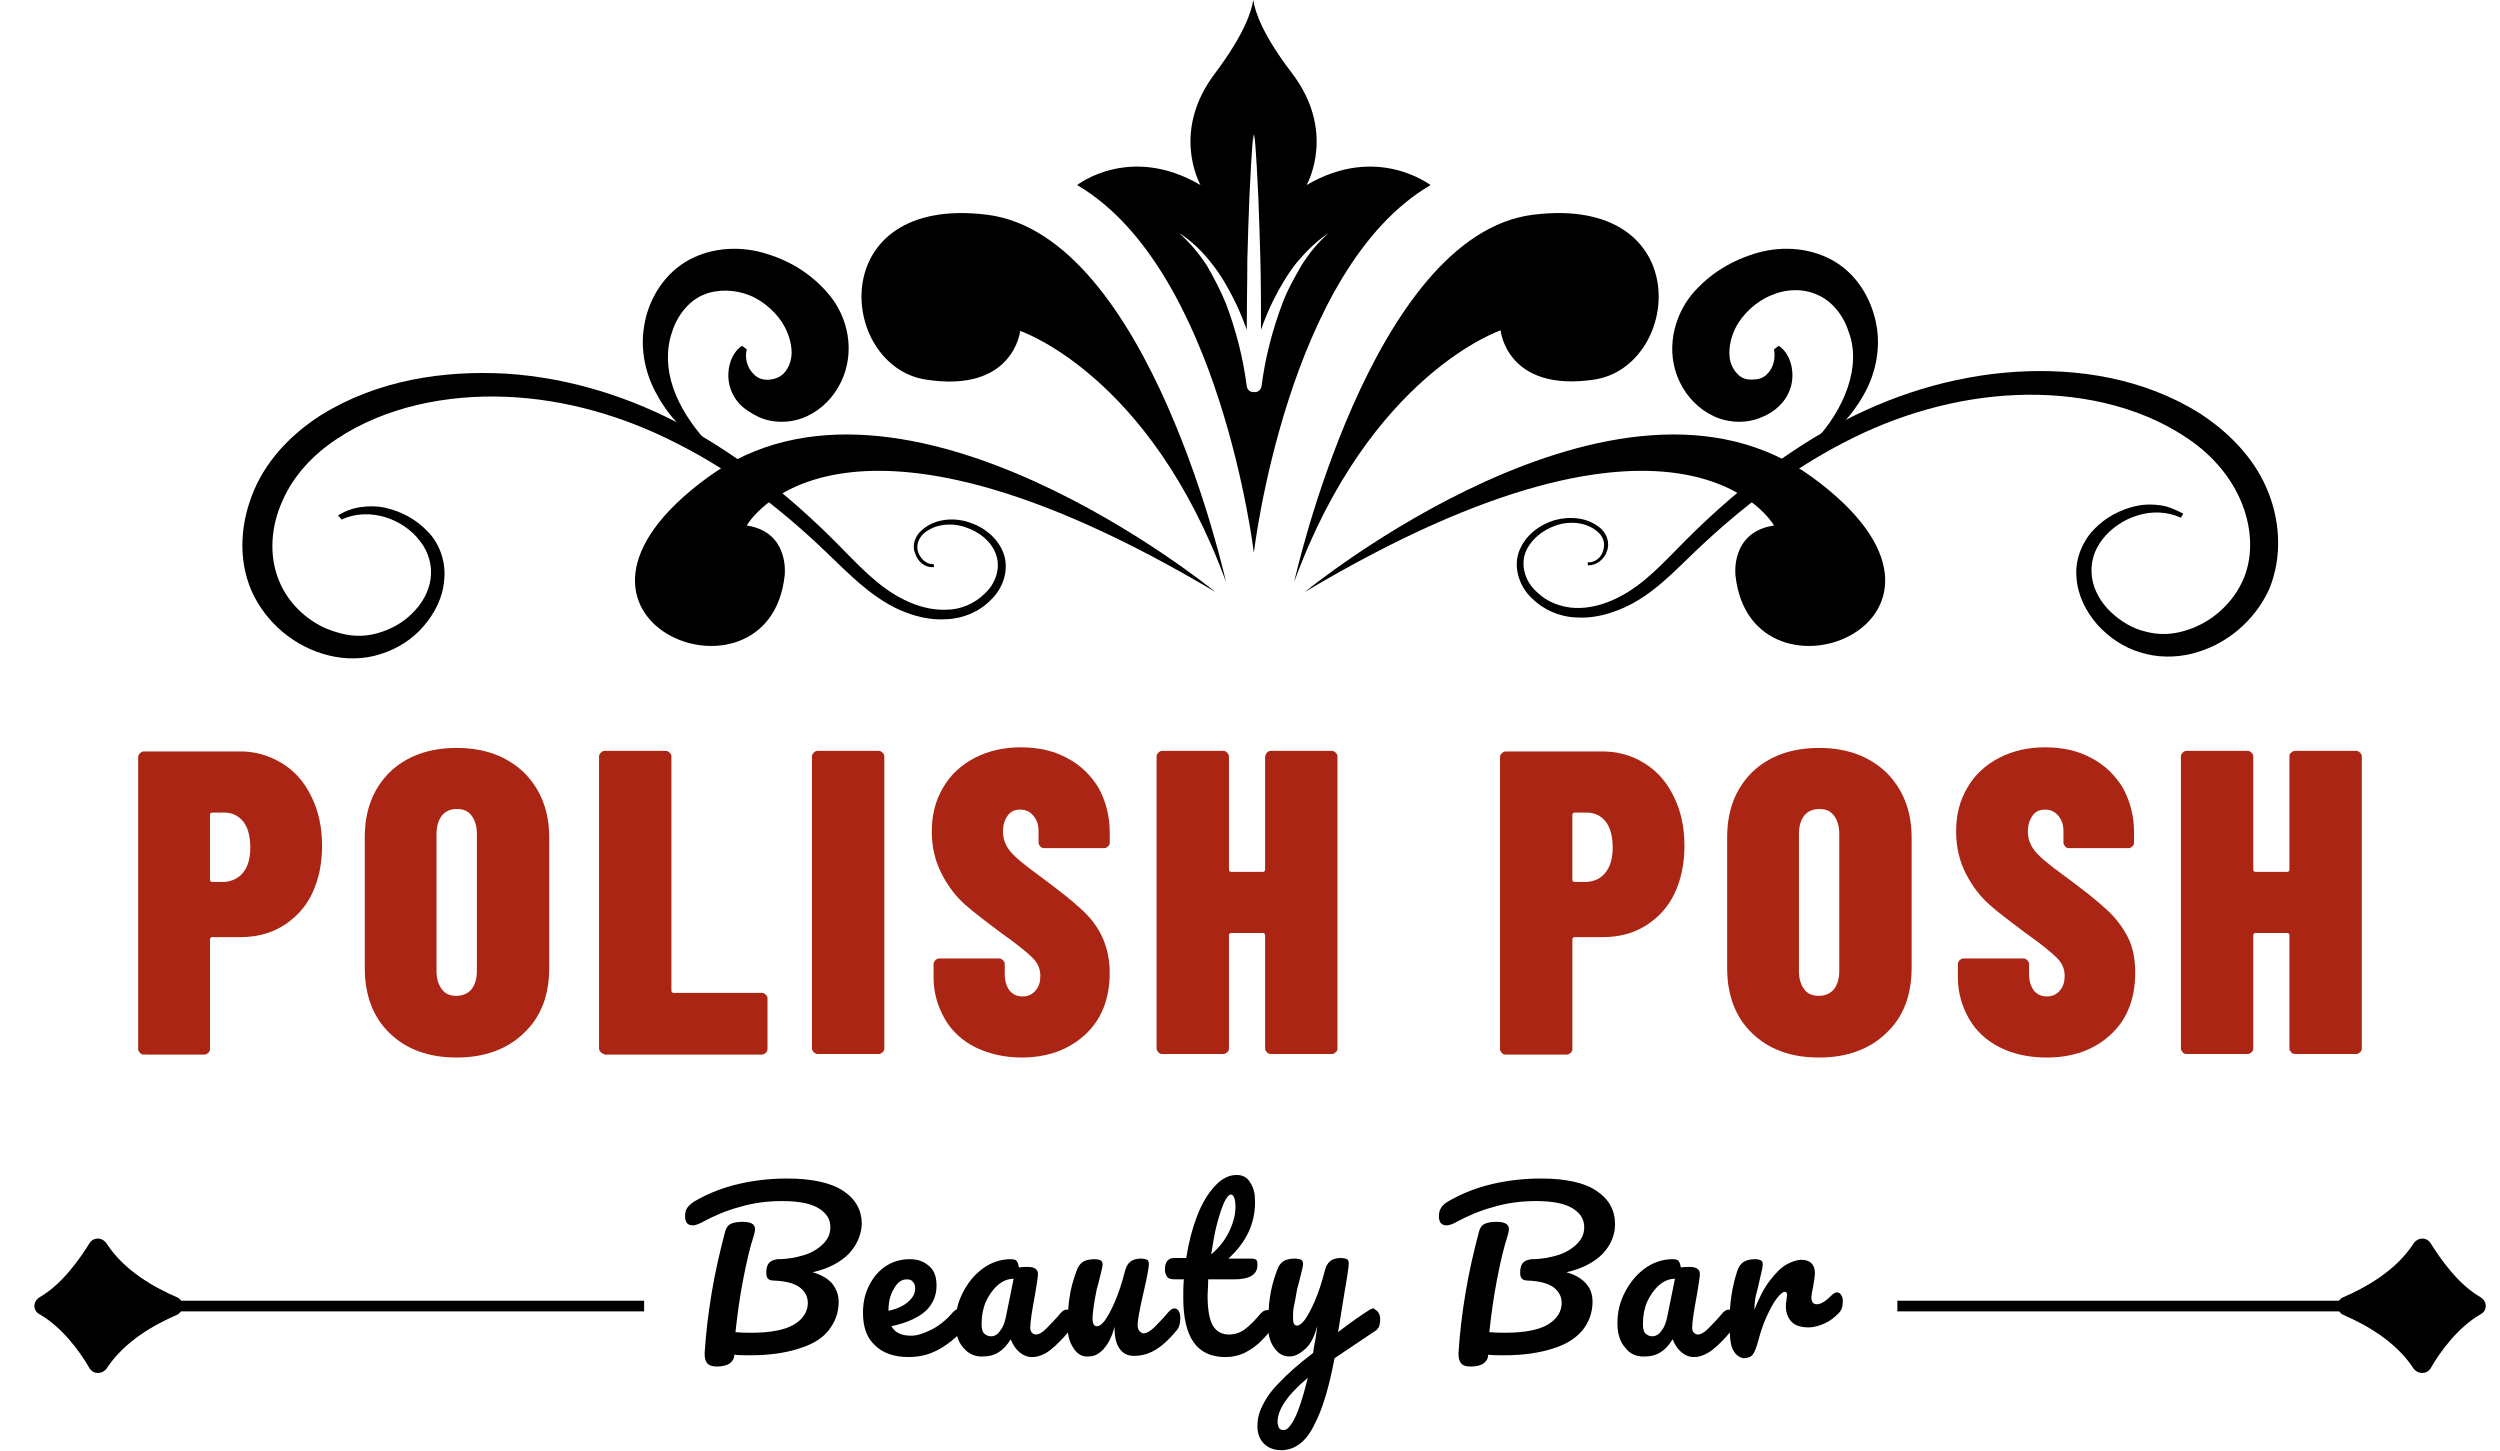 <?xml version="1.0" encoding="utf-8"?>
<!-- Generator: Adobe Illustrator 27.0.0, SVG Export Plug-In . SVG Version: 6.00 Build 0)  -->
<svg version="1.1" id="Layer_1" xmlns="http://www.w3.org/2000/svg" xmlns:xlink="http://www.w3.org/1999/xlink" x="0px" y="0px"
	 viewBox="0 0 421.5 244.6" style="enable-background:new 0 0 421.5 244.6;" xml:space="preserve">
<style type="text/css">
	.st0{fill:#AA2513;}
</style>
<g>
	<path d="M220.3,31.2c0.3-0.6,4.9-9.2-2.5-18.9C212.9,5.9,211.6,2,211.3,0c-0.3,2-1.6,5.9-6.4,12.3c-7.4,9.7-2.8,18.3-2.5,18.9
		c-11.9-7-20.8,0-20.8,0c24.1,14.1,29.8,62,29.8,62s5.6-47.9,29.8-62C241.1,31.2,232.2,24.2,220.3,31.2L220.3,31.2z M219.4,44.8
		c-1.2,2.1-2.4,4.2-3.2,6.4c-1.7,4.5-2.9,9.2-3.5,13.9c-0.1,0.6-0.6,1.1-1.3,1h-0.1c-0.6,0-1-0.4-1.1-1c-0.6-4.7-1.8-9.4-3.5-13.9
		c-0.9-2.2-2-4.3-3.2-6.4c-1.3-2-2.9-3.9-4.7-5.5c2.1,1.3,3.9,3.1,5.4,5c1.6,2,2.8,4.1,3.9,6.3c0.8,1.6,1.5,3.3,2.1,5
		c0-3.9,0.1-7.8,0.1-11.8c0.2-7.1,0.4-14.1,1-21.2c0.1,0.5,0.1,0.9,0.1,1.4c0-0.5,0.1-0.9,0.1-1.4c0.6,7.1,0.8,14.1,1,21.2
		c0.1,3.9,0.1,7.8,0.1,11.8c0.6-1.7,1.3-3.4,2.1-5c1.1-2.2,2.4-4.4,3.9-6.3c1.6-1.9,3.4-3.7,5.4-5C222.2,40.9,220.7,42.7,219.4,44.8
		L219.4,44.8z"/>
	<path d="M206.7,98.1c0,0-12.9-58.5-40.3-61.9c-27.5-3.4-25.1,25.5-10.3,27.8c14.8,2.3,15.9-8.2,15.9-8.2S193.9,63.1,206.7,98.1
		L206.7,98.1z"/>
	<path d="M204.9,99.8c0,0-52.8-43.3-85.6-19.3s10.4,40.9,13,16.5c0,0,0.9-7.3-6.4-8.4C125.9,88.6,140.9,61.7,204.9,99.8L204.9,99.8z
		"/>
	<path d="M57,86.9c1.1-0.7,2.4-1.2,3.8-1.4c1.3-0.2,2.7-0.2,4.1,0.1c2.7,0.6,5.2,1.9,7.2,4c2,2,3.1,5.1,2.8,8.1
		c-0.2,3-1.6,5.7-3.5,7.9c-1.9,2.2-4.4,3.8-7.3,4.7c-2.8,0.9-5.9,0.9-8.7,0.2c-5.7-1.4-10.6-5.5-13-10.9c-2.4-5.6-1.8-11.8,0.5-17.1
		c2.3-5.3,6.5-9.5,11.2-12.5c9.5-5.9,20.6-7.6,31.3-7c10.7,0.7,21.1,4,30.4,9.1c9.3,5.1,17.6,11.8,25,19.2c3.7,3.7,7.1,7.6,11.6,9.8
		c2.2,1.1,4.7,1.8,7.1,1.7c2.4,0,4.8-1,6.5-2.7c1.8-1.6,2.7-4.2,2-6.4c-0.7-2.3-2.8-4-5.2-4.8c-2.3-0.8-5.1-0.6-7,1
		c-0.9,0.8-1.4,2-1,3.2c0.4,1.1,1.4,2.1,2.6,2l0.1,0.5c-1.5,0.2-2.8-0.9-3.2-2.3c-0.6-1.3,0-3,1.1-3.9c2.1-1.9,5.2-2.2,7.8-1.4
		c2.6,0.8,5,2.6,6,5.3c1,2.8-0.1,5.9-2.1,7.8c-1.9,2-4.7,3.2-7.5,3.3c-2.8,0.2-5.5-0.5-8-1.6c-5-2.3-8.7-6.3-12.4-9.8
		c-7.4-7.1-15.7-13.5-24.8-18.1c-9.1-4.7-19-7.6-29.1-8c-10-0.4-20.4,1.7-28.5,7.1c-4.1,2.7-7.4,6.3-9.2,10.5
		c-1.9,4.2-2.3,9.1-0.6,13.3c1.6,4.1,5.4,7.6,9.8,8.8c2.2,0.7,4.5,0.8,6.7,0.2c2.2-0.6,4.3-1.7,5.9-3.3c1.7-1.6,2.9-3.7,3.2-5.9
		c0.3-2.2-0.3-4.5-1.8-6.4c-2.8-3.7-8.5-5.8-13.2-3.6L57,86.9L57,86.9z"/>
	<path d="M118.2,74.9c-2.9-2.2-5.6-4.9-7.4-8.3c-1.9-3.3-2.9-7.5-2.2-11.6c0.6-4,2.9-8.3,6.9-10.8c3.9-2.4,8.8-2.8,13.1-1.6
		c4.3,1.2,8.1,3.4,11.2,7.1c3.1,3.7,4.5,9.5,2,14.7c-1.2,2.5-3.2,4.6-5.8,5.8c-2.6,1.2-5.7,1.2-8.1,0.1c-1.2-0.6-2.4-1.3-3.3-2.3
		c-0.9-1-1.5-2.3-1.7-3.5c-0.4-2.4,0.4-5,2.2-6.2l0.8,0.6c-0.4,1.7,0.2,3.2,1.1,4.1c0.8,0.9,1.8,1.1,2.8,1c1-0.1,1.8-0.5,2.3-1
		c0.6-0.6,1-1.4,1.2-2.2c0.4-1.5,0.1-3.6-1-5.7c-1.1-2.1-3.4-4.3-5.9-5.3c-2.5-1-5.4-1.1-7.8-0.1c-2.4,1-4.4,3.4-5.3,6.3
		c-1,2.9-0.9,6.2,0.2,9.4c1.1,3.2,3.1,6.2,5.4,8.8L118.2,74.9L118.2,74.9z"/>
	<path d="M15.1,209.6c-1.7,2.7-4.6,6.9-8.4,9.1c-1.2,0.7-1.2,2.3,0,2.9c3.8,2.2,6.8,6.3,8.4,9.1c0.7,1.1,2.2,1,2.9,0
		c3-4.6,8.1-7.4,11.8-9c1.3-0.6,1.3-2.5,0-3c-3.7-1.6-8.8-4.4-11.8-9C17.3,208.6,15.8,208.5,15.1,209.6L15.1,209.6z"/>
	<g>
		<g>
			<path d="M218.2,98.1c0,0,12.9-58.5,40.3-61.9c27.5-3.4,25.1,25.5,10.3,27.8C254,66.2,253,55.7,253,55.7S231,63.1,218.2,98.1
				L218.2,98.1z"/>
			<path d="M220,99.8c0,0,52.8-43.3,85.6-19.3s-10.4,40.9-13,16.5c0,0-0.9-7.3,6.5-8.4C299.1,88.6,284,61.7,220,99.8L220,99.8z"/>
			<path d="M367.7,87.3c-4.7-2.2-10.3-0.1-13.2,3.6c-1.5,1.9-2.1,4.1-1.8,6.4c0.3,2.2,1.5,4.3,3.2,5.9c1.7,1.6,3.7,2.8,5.9,3.3
				c2.2,0.6,4.5,0.5,6.7-0.2c4.4-1.3,8.1-4.7,9.8-8.8c1.7-4.1,1.3-9-0.6-13.3c-1.9-4.3-5.2-7.9-9.2-10.5c-8.1-5.4-18.5-7.5-28.5-7.1
				c-10.1,0.4-20.1,3.3-29.1,8c-9.1,4.7-17.3,11-24.8,18.1c-3.7,3.5-7.4,7.6-12.4,9.8c-2.5,1.1-5.2,1.8-8,1.6
				c-2.8-0.1-5.5-1.3-7.5-3.3c-2-1.9-3.1-5.1-2.1-7.8c1-2.7,3.4-4.5,6-5.3c2.6-0.7,5.6-0.5,7.8,1.4c1,0.9,1.6,2.5,1,3.9
				c-0.4,1.3-1.8,2.4-3.2,2.3l0-0.5c1.2,0.1,2.3-0.8,2.6-2c0.4-1.2,0-2.4-1-3.2c-1.9-1.6-4.7-1.8-7-1c-2.3,0.8-4.4,2.5-5.2,4.8
				c-0.7,2.3,0.2,4.8,2,6.4c1.7,1.7,4.1,2.6,6.5,2.7c2.4,0.1,4.9-0.6,7.1-1.7c4.5-2.2,7.9-6.1,11.6-9.8c7.4-7.4,15.7-14.1,25-19.2
				c9.3-5.1,19.7-8.4,30.4-9.1c10.6-0.7,21.8,1.1,31.2,7c4.6,3,8.9,7.2,11.2,12.5c2.3,5.2,2.8,11.5,0.5,17.1
				c-2.5,5.5-7.4,9.5-13,10.9c-2.8,0.7-5.9,0.7-8.7-0.2c-2.8-0.8-5.3-2.5-7.3-4.7c-1.9-2.2-3.3-4.9-3.5-7.9c-0.3-2.9,0.9-6,2.9-8.1
				c2-2.1,4.5-3.4,7.2-4c1.4-0.3,2.7-0.3,4.1-0.1c1.4,0.2,2.6,0.8,3.8,1.4L367.7,87.3L367.7,87.3z"/>
			<path d="M306.1,74.2c2.4-2.6,4.3-5.6,5.4-8.8c1.1-3.2,1.3-6.5,0.2-9.4c-0.9-2.9-2.9-5.3-5.3-6.3c-2.4-1.1-5.3-1-7.8,0.1
				c-2.5,1-4.8,3.2-5.9,5.3c-1.1,2.1-1.3,4.2-1,5.7c0.2,0.8,0.6,1.6,1.2,2.2c0.5,0.6,1.3,1,2.3,1c1,0,2-0.1,2.8-1
				c0.9-0.9,1.4-2.4,1.1-4.1l0.8-0.6c1.8,1.2,2.6,3.8,2.2,6.2c-0.2,1.2-0.8,2.5-1.7,3.5c-0.9,1-2,1.8-3.3,2.3
				c-2.4,1.1-5.5,1.1-8.1-0.1c-2.6-1.2-4.6-3.3-5.8-5.8c-2.5-5.2-1-11,2-14.7c3.1-3.7,7-5.9,11.2-7.1c4.3-1.2,9.2-0.8,13.1,1.6
				c4,2.5,6.2,6.7,6.9,10.8c0.7,4.1-0.3,8.3-2.2,11.6c-1.9,3.4-4.5,6.1-7.5,8.3L306.1,74.2L306.1,74.2z"/>
			<path d="M409.8,209.6c1.7,2.7,4.6,6.9,8.4,9.1c1.2,0.7,1.2,2.3,0,2.9c-3.8,2.2-6.8,6.3-8.4,9.1c-0.7,1.1-2.2,1-2.9,0
				c-3-4.6-8.1-7.4-11.8-9c-1.3-0.6-1.3-2.5,0-3c3.7-1.6,8.8-4.4,11.8-9C407.6,208.6,409.1,208.5,409.8,209.6L409.8,209.6z"/>
		</g>
	</g>
	<g>
		<rect x="12.6" y="219.3" width="96" height="1.8"/>
	</g>
	<g>
		<rect x="319.9" y="219.3" width="91.8" height="1.8"/>
	</g>
	<g>
		<path class="st0" d="M47.4,128.6c2.2,1.3,3.9,3.2,5.1,5.7c1.2,2.4,1.8,5.2,1.8,8.3c0,3.1-0.6,5.8-1.7,8.1
			c-1.1,2.3-2.8,4.1-4.9,5.4c-2.1,1.3-4.5,1.9-7.2,1.9h-4.7c-0.2,0-0.4,0.1-0.4,0.4v18.5c0,0.2-0.1,0.5-0.3,0.6
			c-0.2,0.2-0.4,0.3-0.6,0.3H24.2c-0.2,0-0.5-0.1-0.6-0.3c-0.2-0.2-0.3-0.4-0.3-0.6v-49.3c0-0.2,0.1-0.4,0.3-0.6
			c0.2-0.2,0.4-0.3,0.6-0.3h15.8C42.8,126.6,45.2,127.3,47.4,128.6z M41,147.1c0.8-1,1.2-2.4,1.2-4.2c0-1.9-0.4-3.4-1.2-4.4
			c-0.8-1-1.9-1.5-3.2-1.5h-2c-0.2,0-0.4,0.1-0.4,0.4v10.9c0,0.2,0.1,0.4,0.4,0.4h2C39.1,148.6,40.2,148.1,41,147.1z"/>
		<path class="st0" d="M65.7,174.2c-2.8-2.7-4.2-6.4-4.2-11v-22c0-4.6,1.4-8.2,4.2-11c2.8-2.7,6.6-4.1,11.3-4.1
			c4.7,0,8.4,1.4,11.3,4.1c2.8,2.8,4.3,6.4,4.3,11v22c0,4.6-1.4,8.3-4.3,11c-2.8,2.7-6.6,4.1-11.3,4.1
			C72.2,178.3,68.5,176.9,65.7,174.2z M79.5,166.8c0.6-0.8,0.9-1.8,0.9-3.1v-23.1c0-1.3-0.3-2.3-0.9-3.1c-0.6-0.8-1.4-1.1-2.5-1.1
			c-1.1,0-1.9,0.4-2.5,1.1c-0.6,0.8-0.9,1.8-0.9,3.1v23.1c0,1.3,0.3,2.3,0.9,3.1c0.6,0.8,1.4,1.1,2.5,1.1
			C78,167.9,78.9,167.5,79.5,166.8z"/>
		<path class="st0" d="M101.3,177.4c-0.2-0.2-0.3-0.4-0.3-0.6v-49.3c0-0.2,0.1-0.4,0.3-0.6c0.2-0.2,0.4-0.3,0.6-0.3h10.4
			c0.2,0,0.4,0.1,0.6,0.3c0.2,0.2,0.3,0.4,0.3,0.6V167c0,0.2,0.1,0.4,0.4,0.4h14.9c0.2,0,0.4,0.1,0.6,0.3c0.2,0.2,0.3,0.4,0.3,0.6
			v8.6c0,0.2-0.1,0.5-0.3,0.6c-0.2,0.2-0.4,0.3-0.6,0.3h-26.5C101.7,177.7,101.5,177.6,101.3,177.4z"/>
		<path class="st0" d="M137.2,177.4c-0.2-0.2-0.3-0.4-0.3-0.6v-49.3c0-0.2,0.1-0.4,0.3-0.6c0.2-0.2,0.4-0.3,0.6-0.3h10.4
			c0.2,0,0.4,0.1,0.6,0.3c0.2,0.2,0.3,0.4,0.3,0.6v49.3c0,0.2-0.1,0.5-0.3,0.6c-0.2,0.2-0.4,0.3-0.6,0.3h-10.4
			C137.6,177.7,137.4,177.6,137.2,177.4z"/>
		<path class="st0" d="M164.5,176.6c-2.2-1.1-4-2.7-5.2-4.8c-1.2-2.1-1.9-4.4-1.9-7v-2.3c0-0.2,0.1-0.4,0.3-0.6
			c0.2-0.2,0.4-0.3,0.6-0.3h10.2c0.2,0,0.4,0.1,0.6,0.3c0.2,0.2,0.3,0.4,0.3,0.6v1.7c0,1.2,0.3,2.1,0.8,2.8c0.6,0.7,1.3,1,2.2,1
			s1.6-0.3,2.2-1c0.6-0.7,0.8-1.5,0.8-2.5c0-1.1-0.4-2.1-1.3-3c-0.9-0.9-2.6-2.3-5.3-4.2c-2.4-1.8-4.4-3.3-6-4.7
			c-1.6-1.4-2.9-3.1-4-5.2c-1.1-2.1-1.7-4.5-1.7-7.2c0-2.8,0.6-5.2,1.9-7.4c1.2-2.1,3-3.8,5.3-5c2.3-1.2,4.9-1.8,7.8-1.8
			c3,0,5.6,0.6,7.8,1.8c2.3,1.2,4,2.9,5.3,5c1.2,2.2,1.9,4.7,1.9,7.5v1.8c0,0.2-0.1,0.5-0.3,0.6c-0.2,0.2-0.4,0.3-0.6,0.3H176
			c-0.2,0-0.5-0.1-0.6-0.3c-0.2-0.2-0.3-0.4-0.3-0.6v-2c0-1.1-0.3-1.9-0.9-2.6c-0.6-0.7-1.3-1-2.2-1s-1.6,0.3-2.1,1
			c-0.5,0.7-0.8,1.6-0.8,2.7c0,1.2,0.4,2.3,1.2,3.3c0.8,1,2.5,2.4,5,4.2c3.1,2.3,5.4,4.1,6.9,5.5c1.6,1.4,2.8,3,3.6,4.7
			s1.3,3.8,1.3,6.1c0,4.4-1.4,7.9-4.1,10.4c-2.8,2.6-6.4,3.9-10.8,3.9C169.4,178.3,166.8,177.7,164.5,176.6z"/>
		<path class="st0" d="M213.6,126.9c0.2-0.2,0.4-0.3,0.6-0.3h10.4c0.2,0,0.4,0.1,0.6,0.3c0.2,0.2,0.3,0.4,0.3,0.6v49.3
			c0,0.2-0.1,0.5-0.3,0.6c-0.2,0.2-0.4,0.3-0.6,0.3h-10.4c-0.2,0-0.5-0.1-0.6-0.3c-0.2-0.2-0.3-0.4-0.3-0.6v-19.1
			c0-0.2-0.1-0.4-0.4-0.4h-5.3c-0.2,0-0.4,0.1-0.4,0.4v19.1c0,0.2-0.1,0.5-0.3,0.6c-0.2,0.2-0.4,0.3-0.6,0.3h-10.4
			c-0.2,0-0.5-0.1-0.6-0.3c-0.2-0.2-0.3-0.4-0.3-0.6v-49.3c0-0.2,0.1-0.4,0.3-0.6c0.2-0.2,0.4-0.3,0.6-0.3h10.4
			c0.2,0,0.4,0.1,0.6,0.3c0.2,0.2,0.3,0.4,0.3,0.6v19.1c0,0.2,0.1,0.4,0.4,0.4h5.3c0.2,0,0.4-0.1,0.4-0.4v-19.1
			C213.4,127.2,213.5,127,213.6,126.9z"/>
		<path class="st0" d="M277.1,128.6c2.2,1.3,3.9,3.2,5.1,5.7c1.2,2.4,1.8,5.2,1.8,8.3c0,3.1-0.6,5.8-1.7,8.1
			c-1.1,2.3-2.8,4.1-4.9,5.4c-2.1,1.3-4.5,1.9-7.2,1.9h-4.7c-0.2,0-0.4,0.1-0.4,0.4v18.5c0,0.2-0.1,0.5-0.3,0.6
			c-0.2,0.2-0.4,0.3-0.6,0.3h-10.4c-0.2,0-0.5-0.1-0.6-0.3c-0.2-0.2-0.3-0.4-0.3-0.6v-49.3c0-0.2,0.1-0.4,0.3-0.6
			c0.2-0.2,0.4-0.3,0.6-0.3h15.8C272.5,126.6,275,127.3,277.1,128.6z M270.7,147.1c0.8-1,1.2-2.4,1.2-4.2c0-1.9-0.4-3.4-1.2-4.4
			s-1.9-1.5-3.2-1.5h-2c-0.2,0-0.4,0.1-0.4,0.4v10.9c0,0.2,0.1,0.4,0.4,0.4h2C268.9,148.6,269.9,148.1,270.7,147.1z"/>
		<path class="st0" d="M295.4,174.2c-2.8-2.7-4.2-6.4-4.2-11v-22c0-4.6,1.4-8.2,4.2-11c2.8-2.7,6.6-4.1,11.3-4.1
			c4.7,0,8.4,1.4,11.3,4.1c2.8,2.8,4.3,6.4,4.3,11v22c0,4.6-1.4,8.3-4.3,11c-2.8,2.7-6.6,4.1-11.3,4.1
			C301.9,178.3,298.2,176.9,295.4,174.2z M309.2,166.8c0.6-0.8,0.9-1.8,0.9-3.1v-23.1c0-1.3-0.3-2.3-0.9-3.1
			c-0.6-0.8-1.4-1.1-2.5-1.1c-1.1,0-1.9,0.4-2.5,1.1c-0.6,0.8-0.9,1.8-0.9,3.1v23.1c0,1.3,0.3,2.3,0.9,3.1c0.6,0.8,1.4,1.1,2.5,1.1
			C307.7,167.9,308.6,167.5,309.2,166.8z"/>
		<path class="st0" d="M337.2,176.6c-2.2-1.1-4-2.7-5.2-4.8s-1.9-4.4-1.9-7v-2.3c0-0.2,0.1-0.4,0.3-0.6c0.2-0.2,0.4-0.3,0.6-0.3
			h10.2c0.2,0,0.4,0.1,0.6,0.3c0.2,0.2,0.3,0.4,0.3,0.6v1.7c0,1.2,0.3,2.1,0.8,2.8c0.6,0.7,1.3,1,2.2,1s1.6-0.3,2.2-1
			c0.6-0.7,0.8-1.5,0.8-2.5c0-1.1-0.4-2.1-1.3-3c-0.9-0.9-2.6-2.3-5.3-4.2c-2.4-1.8-4.4-3.3-6-4.7s-2.9-3.1-4-5.2
			c-1.1-2.1-1.7-4.5-1.7-7.2c0-2.8,0.6-5.2,1.9-7.4c1.2-2.1,3-3.8,5.3-5s4.9-1.8,7.8-1.8c3,0,5.6,0.6,7.8,1.8c2.3,1.2,4,2.9,5.3,5
			c1.2,2.2,1.9,4.7,1.9,7.5v1.8c0,0.2-0.1,0.5-0.3,0.6c-0.2,0.2-0.4,0.3-0.6,0.3h-10.1c-0.2,0-0.5-0.1-0.6-0.3
			c-0.2-0.2-0.3-0.4-0.3-0.6v-2c0-1.1-0.3-1.9-0.9-2.6c-0.6-0.7-1.3-1-2.2-1s-1.6,0.3-2.1,1c-0.5,0.7-0.8,1.6-0.8,2.7
			c0,1.2,0.4,2.3,1.2,3.3c0.8,1,2.5,2.4,5,4.2c3.1,2.3,5.4,4.1,6.9,5.5c1.6,1.4,2.8,3,3.7,4.7s1.3,3.8,1.3,6.1
			c0,4.4-1.4,7.9-4.1,10.4c-2.8,2.6-6.4,3.9-10.8,3.9C342,178.3,339.4,177.7,337.2,176.6z"/>
		<path class="st0" d="M386.3,126.9c0.2-0.2,0.4-0.3,0.6-0.3h10.4c0.2,0,0.4,0.1,0.6,0.3c0.2,0.2,0.3,0.4,0.3,0.6v49.3
			c0,0.2-0.1,0.5-0.3,0.6c-0.2,0.2-0.4,0.3-0.6,0.3h-10.4c-0.2,0-0.5-0.1-0.6-0.3c-0.2-0.2-0.3-0.4-0.3-0.6v-19.1
			c0-0.2-0.1-0.4-0.4-0.4h-5.3c-0.2,0-0.4,0.1-0.4,0.4v19.1c0,0.2-0.1,0.5-0.3,0.6c-0.2,0.2-0.4,0.3-0.6,0.3h-10.4
			c-0.2,0-0.5-0.1-0.6-0.3c-0.2-0.2-0.3-0.4-0.3-0.6v-49.3c0-0.2,0.1-0.4,0.3-0.6c0.2-0.2,0.4-0.3,0.6-0.3h10.4
			c0.2,0,0.4,0.1,0.6,0.3c0.2,0.2,0.3,0.4,0.3,0.6v19.1c0,0.2,0.1,0.4,0.4,0.4h5.3c0.2,0,0.4-0.1,0.4-0.4v-19.1
			C386,127.2,386.1,127,386.3,126.9z"/>
	</g>
	<g>
		<g>
			<path d="M143.1,211.4c-1.4,1.4-3.4,2.5-6.1,3.1c1.4,0.4,2.5,1,3.3,1.9c0.7,0.9,1.1,1.9,1.1,3.1c0,1.8-0.6,3.4-1.7,4.8
				s-2.8,2.4-5.1,3.1c-2.2,0.7-4.9,1.1-8,1.1c-1.2,0-2.1,0-2.8-0.1c0,0.7-0.3,1.1-0.8,1.5c-0.5,0.3-1.2,0.5-2.1,0.5
				c-0.8,0-1.4-0.2-1.7-0.6c-0.3-0.4-0.4-0.9-0.4-1.6c0.2-3.3,0.6-6.7,1.2-10.3c0.6-3.6,1.4-7,2.3-10.4c0.2-0.6,0.5-1,1-1.2
				c0.5-0.2,1.1-0.3,1.9-0.3c1.4,0,2.1,0.4,2.1,1.2c0,0.3-0.1,0.7-0.2,1.1c-0.6,1.8-1.2,4.3-1.8,7.4c-0.6,3.1-1,6.1-1.3,8.9
				c1.1,0.1,2,0.1,2.7,0.1c3.3,0,5.7-0.5,7.2-1.4c1.5-0.9,2.3-2.2,2.3-3.6c0-1-0.4-1.9-1.3-2.6s-2.3-1.1-4.4-1.2
				c-0.5,0-0.8-0.1-1-0.3c-0.2-0.2-0.3-0.5-0.3-1c0-0.7,0.1-1.2,0.4-1.6c0.3-0.4,0.8-0.6,1.5-0.7c1.7,0,3.2-0.3,4.5-0.7
				c1.3-0.4,2.4-1.1,3.2-1.9c0.8-0.8,1.2-1.7,1.2-2.8c0-1.4-0.7-2.4-2-3.2c-1.3-0.8-3.4-1.2-6.1-1.2c-2.5,0-4.9,0.3-7.2,1
				c-2.3,0.6-4.3,1.5-6,2.4c-0.7,0.4-1.4,0.7-1.9,0.7c-0.4,0-0.7-0.1-1-0.4c-0.2-0.3-0.3-0.7-0.3-1.1c0-0.6,0.1-1.1,0.4-1.5
				s0.8-0.9,1.8-1.4c2-1.1,4.3-2,6.9-2.6c2.6-0.6,5.3-0.9,8.1-0.9c4.2,0,7.4,0.7,9.5,2.1c2.1,1.4,3.1,3.3,3.1,5.6
				C145.2,208.2,144.5,209.9,143.1,211.4z"/>
			<path d="M162.4,221.2c0.2,0.3,0.3,0.7,0.3,1.2c0,0.9-0.2,1.7-0.7,2.2c-0.9,1-2.1,2-3.7,2.9c-1.6,0.9-3.3,1.3-5.1,1.3
				c-2.5,0-4.4-0.7-5.7-2c-1.4-1.3-2-3.1-2-5.5c0-1.6,0.3-3.1,1-4.5c0.7-1.4,1.6-2.5,2.8-3.3c1.2-0.8,2.6-1.2,4.1-1.2
				c1.4,0,2.4,0.4,3.3,1.2s1.2,1.9,1.2,3.3c0,1.6-0.6,3-1.7,4.1s-3.1,2.1-5.9,2.7c0.6,1.1,1.7,1.6,3.3,1.6c1.1,0,2.2-0.4,3.6-1.1
				c1.3-0.7,2.5-1.7,3.5-2.9c0.3-0.3,0.6-0.5,0.9-0.5C162,220.8,162.2,221,162.4,221.2z M150.7,217.3c-0.6,1-0.9,2.2-0.9,3.6v0.1
				c1.4-0.3,2.5-0.8,3.3-1.5c0.8-0.7,1.2-1.4,1.2-2.3c0-0.4-0.1-0.8-0.4-1.1c-0.2-0.3-0.6-0.4-1-0.4
				C152,215.7,151.3,216.2,150.7,217.3z"/>
			<path d="M162.4,227.2c-0.9-1-1.3-2.4-1.3-4.1c0-1.9,0.4-3.6,1.3-5.3c0.9-1.7,2-3,3.4-4c1.4-1,3-1.5,4.6-1.5c0.5,0,0.9,0.1,1,0.3
				c0.2,0.2,0.3,0.6,0.4,1.1c0.5-0.1,1-0.1,1.5-0.1c1.1,0,1.7,0.4,1.7,1.2c0,0.5-0.2,1.7-0.5,3.5c-0.5,2.7-0.8,4.5-0.8,5.6
				c0,0.3,0.1,0.6,0.3,0.8c0.2,0.2,0.4,0.3,0.7,0.3c0.4,0,1-0.3,1.6-0.9c0.6-0.6,1.5-1.5,2.6-2.8c0.3-0.3,0.6-0.5,0.9-0.5
				c0.3,0,0.5,0.1,0.7,0.4c0.2,0.3,0.3,0.7,0.3,1.2c0,0.9-0.2,1.7-0.7,2.2c-1,1.2-2,2.2-3,3s-2.1,1.2-3.1,1.2
				c-0.8,0-1.5-0.3-2.1-0.8c-0.6-0.5-1.1-1.2-1.5-2.2c-1.2,2-2.7,2.9-4.6,2.9C164.5,228.8,163.3,228.3,162.4,227.2z M168.6,224.4
				c0.5-0.6,0.8-1.4,1-2.4l1.3-6.4c-1,0-1.9,0.4-2.7,1.1c-0.8,0.7-1.5,1.7-2,2.8c-0.5,1.2-0.7,2.4-0.7,3.7c0,0.7,0.1,1.3,0.4,1.6
				c0.3,0.3,0.7,0.5,1.2,0.5C167.7,225.3,168.2,225,168.6,224.4z"/>
			<path d="M181,227.3c-0.7-1-1-2.2-1-3.6c0-1.8,0.1-3.4,0.3-4.8c0.2-1.5,0.6-3,1.2-4.6c0.2-0.7,0.6-1.2,1-1.5
				c0.4-0.3,1.1-0.5,2-0.5c0.5,0,0.9,0.1,1.1,0.2c0.2,0.2,0.3,0.4,0.3,0.7c0,0.2-0.1,0.8-0.4,1.9c-0.2,0.9-0.4,1.6-0.6,2.3
				c-0.5,2.5-0.7,4.1-0.7,4.9c0,0.5,0.1,0.8,0.2,1c0.1,0.2,0.3,0.3,0.6,0.3c0.3,0,0.8-0.3,1.3-1c0.5-0.7,1.1-1.8,1.7-3.2
				c0.6-1.4,1.2-3.2,1.7-5.2c0.2-0.7,0.5-1.2,0.9-1.5c0.4-0.3,1-0.5,1.7-0.5c0.5,0,0.9,0.1,1.1,0.2s0.3,0.4,0.3,0.7
				c0,0.6-0.3,2.2-0.9,4.8c-0.7,3-1,4.8-1,5.5c0,0.4,0.1,0.8,0.3,1c0.2,0.2,0.4,0.4,0.7,0.4c0.5,0,1-0.3,1.7-0.9
				c0.6-0.6,1.5-1.5,2.6-2.8c0.3-0.3,0.6-0.5,0.9-0.5c0.3,0,0.5,0.1,0.7,0.4c0.2,0.3,0.3,0.7,0.3,1.2c0,0.9-0.2,1.7-0.7,2.2
				c-1,1.2-2.1,2.3-3.2,3c-1.2,0.8-2.5,1.2-3.9,1.2c-1.1,0-1.9-0.4-2.5-1.3s-0.8-2.1-0.8-3.6c-0.4,1.6-1,2.8-1.8,3.7
				c-0.8,0.9-1.6,1.3-2.6,1.3C182.5,228.8,181.6,228.3,181,227.3z"/>
			<path d="M214.4,221.2c0.2,0.3,0.3,0.7,0.3,1.2c0,0.9-0.2,1.7-0.7,2.2c-1,1.2-2.1,2.3-3.3,3c-1.2,0.8-2.6,1.2-4.1,1.2
				c-4.8,0-7.1-3.3-7.1-10c0-1,0-2.1,0.1-3.1h-1.4c-0.7,0-1.2-0.1-1.4-0.4c-0.2-0.3-0.4-0.7-0.4-1.2c0-1.3,0.5-2,1.6-2h2
				c0.4-2.6,1-4.9,1.8-7s1.8-3.8,3-5.1s2.4-1.9,3.7-1.9c1,0,1.8,0.4,2.3,1.3c0.6,0.9,0.8,1.9,0.8,3.3c0,3.6-1.5,6.8-4.5,9.5h3.9
				c0.4,0,0.6,0.1,0.8,0.2c0.2,0.2,0.2,0.5,0.2,0.9c0,1.6-1.3,2.4-4,2.4h-4.3c0,1.2-0.1,2.1-0.1,2.7c0,2.4,0.3,4.1,0.9,5.1
				c0.6,1,1.5,1.5,2.7,1.5c1,0,1.9-0.3,2.7-0.9c0.8-0.6,1.7-1.5,2.7-2.7c0.3-0.3,0.6-0.5,0.9-0.5C214,220.8,214.2,221,214.4,221.2z
				 M206.4,202.7c-0.4,0.9-0.8,2.1-1.2,3.6s-0.7,3.3-1,5.2c1.4-1.2,2.4-2.5,3.1-4c0.7-1.5,1-2.8,1-4c0-1.4-0.3-2.1-0.8-2.1
				C207.2,201.4,206.8,201.9,206.4,202.7z"/>
			<path d="M232.4,221.3c0.2,0.3,0.3,0.7,0.3,1.1c0,0.5-0.1,1-0.2,1.3c-0.2,0.3-0.4,0.6-0.8,0.8l-6.7,4.5c-0.9,4.8-2,8.6-3.5,11.4
				c-1.4,2.8-3.3,4.1-5.5,4.1c-1.2,0-2.2-0.4-2.9-1.1c-0.7-0.7-1.1-1.7-1.1-2.9c0-1.1,0.2-2.2,0.8-3.4c0.5-1.1,1.4-2.5,2.8-3.9
				c1.4-1.5,3.3-3.2,5.8-5.1l0.1-0.8c0.2-0.9,0.4-2.1,0.6-3.7c-0.5,1.7-1.1,3-2,3.8s-1.7,1.3-2.7,1.3c-1.1,0-1.9-0.5-2.6-1.5
				c-0.7-1-1-2.2-1-3.6c0-1.8,0.1-3.4,0.3-4.8c0.2-1.5,0.6-3,1.2-4.6c0.2-0.7,0.6-1.2,1-1.5c0.4-0.3,1.1-0.5,2-0.5
				c0.5,0,0.9,0.1,1.1,0.2c0.2,0.2,0.3,0.4,0.3,0.7c0,0.2-0.1,0.8-0.4,1.9c-0.2,0.9-0.4,1.6-0.6,2.3c-0.2,1-0.3,1.9-0.5,2.7
				s-0.2,1.6-0.2,2.2c0,0.9,0.2,1.3,0.7,1.3c0.3,0,0.8-0.3,1.3-1c0.5-0.7,1.1-1.8,1.7-3.2c0.6-1.4,1.2-3.2,1.7-5.2
				c0.2-0.7,0.5-1.2,0.9-1.5c0.4-0.3,1-0.5,1.7-0.5c0.5,0,0.9,0.1,1.1,0.2c0.2,0.1,0.3,0.4,0.3,0.7c0,0.6-0.3,2.6-0.9,6l-0.9,5.6
				c1.8-1.4,3.5-2.6,5.2-3.7c0.3-0.2,0.6-0.3,0.8-0.3C232,220.9,232.2,221,232.4,221.3z M218.3,239.1c0.7-1.4,1.4-3.6,2.2-6.8
				c-1.8,1.5-3.1,2.9-3.9,4.1c-0.8,1.2-1.2,2.3-1.2,3.3c0,0.4,0.1,0.7,0.2,1c0.2,0.3,0.4,0.4,0.8,0.4
				C216.9,241.2,217.6,240.5,218.3,239.1z"/>
			<path d="M270.2,211.4c-1.4,1.4-3.4,2.5-6.1,3.1c1.4,0.4,2.5,1,3.3,1.9s1.1,1.9,1.1,3.1c0,1.8-0.6,3.4-1.7,4.8
				c-1.2,1.4-2.8,2.4-5.1,3.1c-2.2,0.7-4.9,1.1-8,1.1c-1.2,0-2.1,0-2.8-0.1c0,0.7-0.3,1.1-0.8,1.5c-0.5,0.3-1.2,0.5-2.1,0.5
				s-1.4-0.2-1.7-0.6c-0.3-0.4-0.4-0.9-0.4-1.6c0.2-3.3,0.6-6.7,1.2-10.3c0.6-3.6,1.4-7,2.3-10.4c0.2-0.6,0.5-1,1-1.2
				c0.5-0.2,1.1-0.3,1.9-0.3c1.4,0,2.1,0.4,2.1,1.2c0,0.3-0.1,0.7-0.2,1.1c-0.6,1.8-1.2,4.3-1.8,7.4c-0.6,3.1-1,6.1-1.3,8.9
				c1.1,0.1,2,0.1,2.7,0.1c3.3,0,5.7-0.5,7.2-1.4c1.5-0.9,2.3-2.2,2.3-3.6c0-1-0.4-1.9-1.3-2.6s-2.3-1.1-4.4-1.2
				c-0.5,0-0.8-0.1-1-0.3c-0.2-0.2-0.3-0.5-0.3-1c0-0.7,0.1-1.2,0.4-1.6c0.3-0.4,0.8-0.6,1.5-0.7c1.7,0,3.2-0.3,4.5-0.7
				c1.3-0.4,2.4-1.1,3.2-1.9c0.8-0.8,1.2-1.7,1.2-2.8c0-1.4-0.7-2.4-2-3.2c-1.3-0.8-3.4-1.2-6.1-1.2c-2.5,0-4.9,0.3-7.2,1
				c-2.3,0.6-4.3,1.5-6,2.4c-0.7,0.4-1.4,0.7-1.9,0.7c-0.4,0-0.7-0.1-1-0.4c-0.2-0.3-0.3-0.7-0.3-1.1c0-0.6,0.1-1.1,0.4-1.5
				c0.2-0.4,0.8-0.9,1.8-1.4c2-1.1,4.3-2,6.9-2.6c2.6-0.6,5.3-0.9,8.1-0.9c4.2,0,7.4,0.7,9.4,2.1c2.1,1.4,3.1,3.3,3.1,5.6
				C272.3,208.2,271.6,209.9,270.2,211.4z"/>
			<path d="M274,227.2c-0.9-1-1.3-2.4-1.3-4.1c0-1.9,0.4-3.6,1.3-5.3s2-3,3.4-4s3-1.5,4.6-1.5c0.5,0,0.9,0.1,1,0.3
				c0.2,0.2,0.3,0.6,0.4,1.1c0.5-0.1,1-0.1,1.5-0.1c1.1,0,1.7,0.4,1.7,1.2c0,0.5-0.2,1.7-0.5,3.5c-0.5,2.7-0.8,4.5-0.8,5.6
				c0,0.3,0.1,0.6,0.3,0.8c0.2,0.2,0.4,0.3,0.7,0.3c0.4,0,1-0.3,1.6-0.9c0.6-0.6,1.5-1.5,2.6-2.8c0.3-0.3,0.6-0.5,0.9-0.5
				c0.3,0,0.5,0.1,0.7,0.4c0.2,0.3,0.3,0.7,0.3,1.2c0,0.9-0.2,1.7-0.7,2.2c-1,1.2-2,2.2-3,3c-1.1,0.8-2.1,1.2-3.1,1.2
				c-0.8,0-1.5-0.3-2.1-0.8c-0.6-0.5-1.1-1.2-1.5-2.2c-1.2,2-2.7,2.9-4.6,2.9C276,228.8,274.8,228.3,274,227.2z M280.1,224.4
				c0.5-0.6,0.8-1.4,1-2.4l1.3-6.4c-1,0-1.9,0.4-2.7,1.1s-1.5,1.7-2,2.8c-0.5,1.2-0.7,2.4-0.7,3.7c0,0.7,0.1,1.3,0.4,1.6
				c0.3,0.3,0.7,0.5,1.2,0.5S279.7,225,280.1,224.4z"/>
			<path d="M292.1,227.4c-0.4-0.9-0.5-2.4-0.5-4.5c0-3,0.4-5.9,1.3-8.6c0.2-0.7,0.6-1.2,1-1.5c0.5-0.3,1.1-0.5,2-0.5
				c0.5,0,0.8,0.1,1,0.2s0.3,0.3,0.3,0.7c0,0.4-0.2,1.2-0.5,2.5c-0.2,0.9-0.4,1.8-0.6,2.5s-0.3,1.6-0.3,2.6c0.8-2,1.6-3.6,2.6-4.9
				c1-1.3,1.9-2.2,2.8-2.7c0.9-0.5,1.8-0.8,2.5-0.8c1.5,0,2.3,0.8,2.3,2.3c0,0.3-0.1,1-0.3,2.2c-0.2,0.9-0.3,1.5-0.3,1.8
				c0,0.8,0.3,1.2,0.9,1.2c0.7,0,1.5-0.5,2.5-1.5c0.3-0.3,0.6-0.5,0.9-0.5c0.3,0,0.5,0.1,0.7,0.4c0.2,0.3,0.3,0.6,0.3,1.1
				c0,0.9-0.2,1.5-0.7,2c-0.7,0.7-1.4,1.3-2.3,1.7s-1.8,0.7-2.8,0.7c-1.2,0-2.2-0.3-2.8-0.9s-1-1.5-1-2.6c0-0.3,0-0.7,0.1-1
				c0-0.5,0.1-0.8,0.1-0.9c0-0.4-0.1-0.6-0.4-0.6c-0.3,0-0.8,0.4-1.4,1.2s-1.1,1.8-1.7,3.1s-1,2.6-1.4,4.1c-0.3,1.1-0.6,1.8-0.9,2.2
				s-0.9,0.6-1.6,0.6C293.1,228.8,292.5,228.3,292.1,227.4z"/>
		</g>
	</g>
</g>
</svg>
